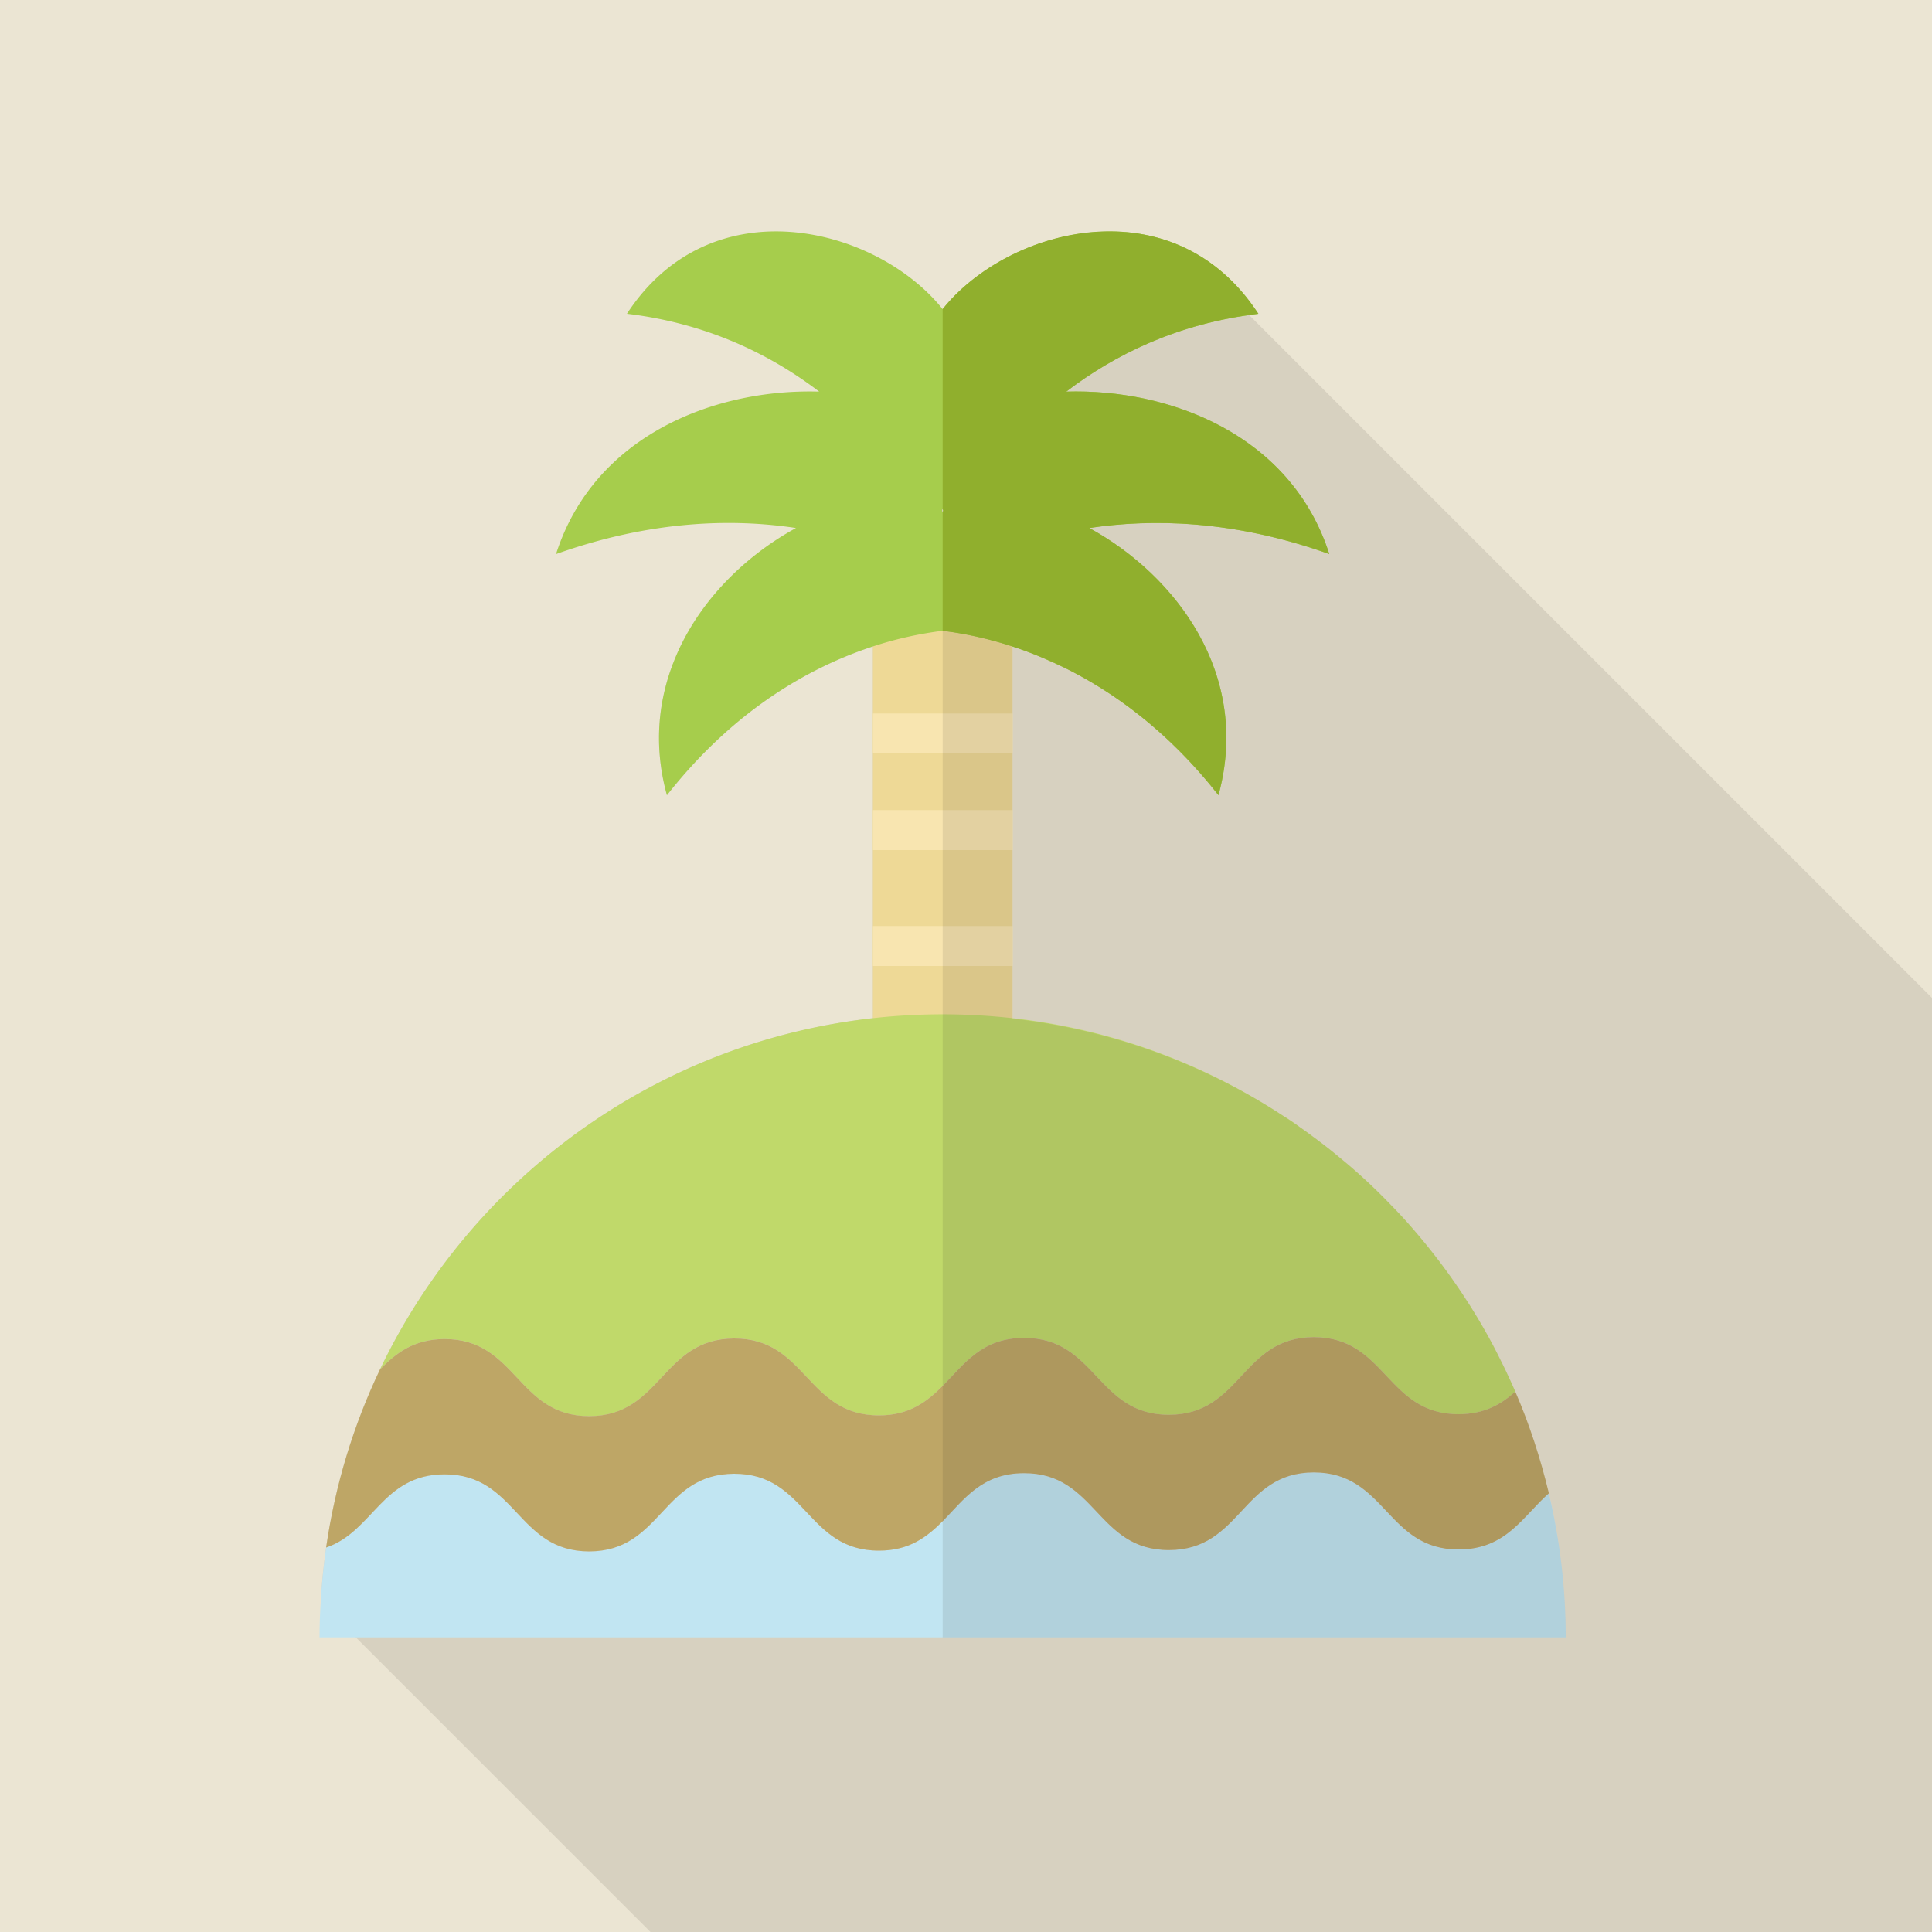 <svg xmlns="http://www.w3.org/2000/svg" viewBox="0 0 512 512"><path fill="#ebe5d3" d="M0 0h512v512H0z"/><path d="M512 264.448V512H172.39l-78.08-78.08-9.318-9.37c.256-4.864.768-9.677 1.434-14.438 2.406-16.64 7.27-32.512 14.285-47.206 24.064-50.381 72.806-86.63 130.611-93.082v-98.509c-15.821 5.171-36.352 16.179-54.579 39.424-3.482-12.595-2.406-24.32 1.536-34.714l71.526-71.526 43.11-43.11 19.763 3.686 18.381 18.432 173.312 173.312 7.629 7.629z" opacity=".1" fill="#231815"/><path fill="#eed996" d="M231.322 143.155h37.018V343.04h-37.018z"/><path fill="#f8e5b0" d="M231.322 189.082h37.018v10.598h-37.018zM231.322 214.682h37.018v10.598h-37.018zM231.322 245.402h37.018V256h-37.018z"/><path d="M288.666 139.93c16.486-2.509 38.246-2.15 63.59 6.912-10.086-31.642-42.342-43.878-69.683-43.059 12.186-9.318 28.16-17.408 48.486-20.275.768-.154 1.587-.256 2.406-.358-5.786-8.858-13.005-14.694-20.787-18.074-6.349-2.765-13.056-3.891-19.763-3.686-17.05.307-33.843 8.96-43.11 20.531-17.408-21.76-61.235-33.126-83.661 1.229 21.504 2.56 38.246 10.957 50.944 20.634-27.392-.819-59.597 11.418-69.734 43.059 25.344-9.062 47.155-9.421 63.59-6.912-13.875 7.578-26.675 20.224-32.666 36.096-3.942 10.394-5.018 22.118-1.536 34.714 18.227-23.245 38.758-34.253 54.579-39.424a97.417 97.417 0 0118.483-4.147c4.608.563 11.008 1.741 18.534 4.147v.051c1.229.358 2.509.819 3.789 1.28 1.843.717 3.789 1.485 5.786 2.406 1.024.41 1.997.87 3.021 1.382 1.075.461 2.15.973 3.226 1.536 12.493 6.554 26.163 16.742 38.758 32.768 8.704-31.95-11.315-58.266-34.252-70.81zm-38.861-4.096l-.154-.563.154-.41.154.41-.154.563z" fill="#a6cd4c"/><path d="M288.69 139.935c16.45-2.49 38.235-2.176 63.59 6.887-10.13-31.623-42.35-43.875-69.72-43.027 12.67-9.673 29.44-18.1 50.925-20.635-22.405-34.385-66.255-23.005-83.67-1.245v52.965l.14.395-.14.57v31.32c14.295 1.685 46.265 9.335 73.08 43.56 8.745-31.94-11.285-58.247-34.205-70.79z" fill="#9cc030"/><path d="M401.562 368.794c-3.686 3.328-8.09 5.939-14.95 5.99-19.2.051-19.251-20.429-38.451-20.429-19.2.051-19.149 20.531-38.349 20.582-19.2.051-19.251-20.429-38.451-20.378-11.162 0-15.872 6.963-21.555 12.749-4.147 4.147-8.806 7.782-16.845 7.782-19.2.051-19.2-20.429-38.4-20.378-19.2.051-19.2 20.531-38.4 20.582-19.149 0-19.2-20.48-38.4-20.429-8.192.051-12.851 3.789-17.05 8.038 24.064-50.381 72.806-86.63 130.611-93.082a169.022 169.022 0 0118.483-1.024c6.246 0 12.442.358 18.534 1.024 26.266 2.918 50.637 12.032 71.68 25.856a52.382 52.382 0 014.454 3.021c1.485 1.024 2.918 2.099 4.352 3.174 1.434 1.075 2.867 2.15 4.25 3.277 1.382 1.126 2.765 2.304 4.147 3.43a149.182 149.182 0 0111.674 11.059c2.56 2.56 4.915 5.222 7.219 7.987a148.036 148.036 0 013.379 4.147c1.126 1.434 2.202 2.816 3.277 4.301.973 1.28 1.894 2.611 2.816 3.942.154.205.307.41.461.666.973 1.382 1.894 2.816 2.816 4.25.666.973 1.28 1.997 1.894 3.021.819 1.28 1.587 2.611 2.355 3.942a128.167 128.167 0 014.608 8.704 93.258 93.258 0 011.587 3.226c.769 1.642 1.537 3.28 2.254 4.97z" fill="#c0d96a"/><path d="M414.925 433.92H84.685c0-3.123.102-6.246.307-9.37.256-4.864.768-9.677 1.434-14.438 12.493-4.25 14.848-19.354 31.334-19.405 19.2-.051 19.251 20.429 38.4 20.429 19.2-.051 19.2-20.531 38.4-20.582 19.2-.051 19.2 20.429 38.4 20.378 8.038 0 12.698-3.635 16.845-7.782 5.683-5.786 10.394-12.749 21.555-12.749 19.2-.051 19.251 20.429 38.451 20.378 19.2-.051 19.149-20.531 38.349-20.582 19.2 0 19.251 20.48 38.451 20.429 12.595-.051 16.947-8.806 23.859-14.899 2.868 12.286 4.455 25.035 4.455 38.193z" fill="#c1e5f2"/><path d="M410.47 395.725c-6.912 6.093-11.264 14.848-23.859 14.899-19.2.051-19.251-20.429-38.451-20.429-19.2.051-19.149 20.531-38.349 20.582-19.2.051-19.251-20.429-38.451-20.378-11.162 0-15.872 6.963-21.555 12.749-4.147 4.147-8.806 7.782-16.845 7.782-19.2.051-19.2-20.429-38.4-20.378-19.2.051-19.2 20.531-38.4 20.582-19.149 0-19.2-20.48-38.4-20.429-16.486.051-18.842 15.155-31.334 19.405 2.406-16.64 7.27-32.512 14.285-47.206 4.198-4.25 8.858-7.987 17.05-8.038 19.2-.051 19.251 20.429 38.4 20.429 19.2-.051 19.2-20.531 38.4-20.582 19.2-.051 19.2 20.429 38.4 20.378 8.038 0 12.698-3.635 16.845-7.782 5.683-5.786 10.394-12.749 21.555-12.749 19.2-.051 19.251 20.429 38.451 20.378 19.2-.051 19.149-20.531 38.349-20.582 19.2 0 19.251 20.48 38.451 20.429 6.861-.051 11.264-2.662 14.95-5.99 3.737 8.6 6.656 17.611 8.908 26.93z" fill="#bea666"/><path d="M249.815 134.88l.14.395-.14.57V433.92h165.12c0-13.152-1.585-25.928-4.49-38.19-2.205-9.312-5.17-18.325-8.88-26.952-22.945-53.38-73.25-92.128-133.245-98.836v-98.604c15.81 5.187 36.375 16.157 54.575 39.387 8.745-31.94-11.285-58.247-34.205-70.79 16.45-2.49 38.235-2.176 63.59 6.887-10.13-31.623-42.35-43.875-69.72-43.027 12.67-9.673 29.44-18.1 50.925-20.635-22.405-34.385-66.255-23.005-83.67-1.245v52.965z" opacity=".1" fill="#231815"/></svg>